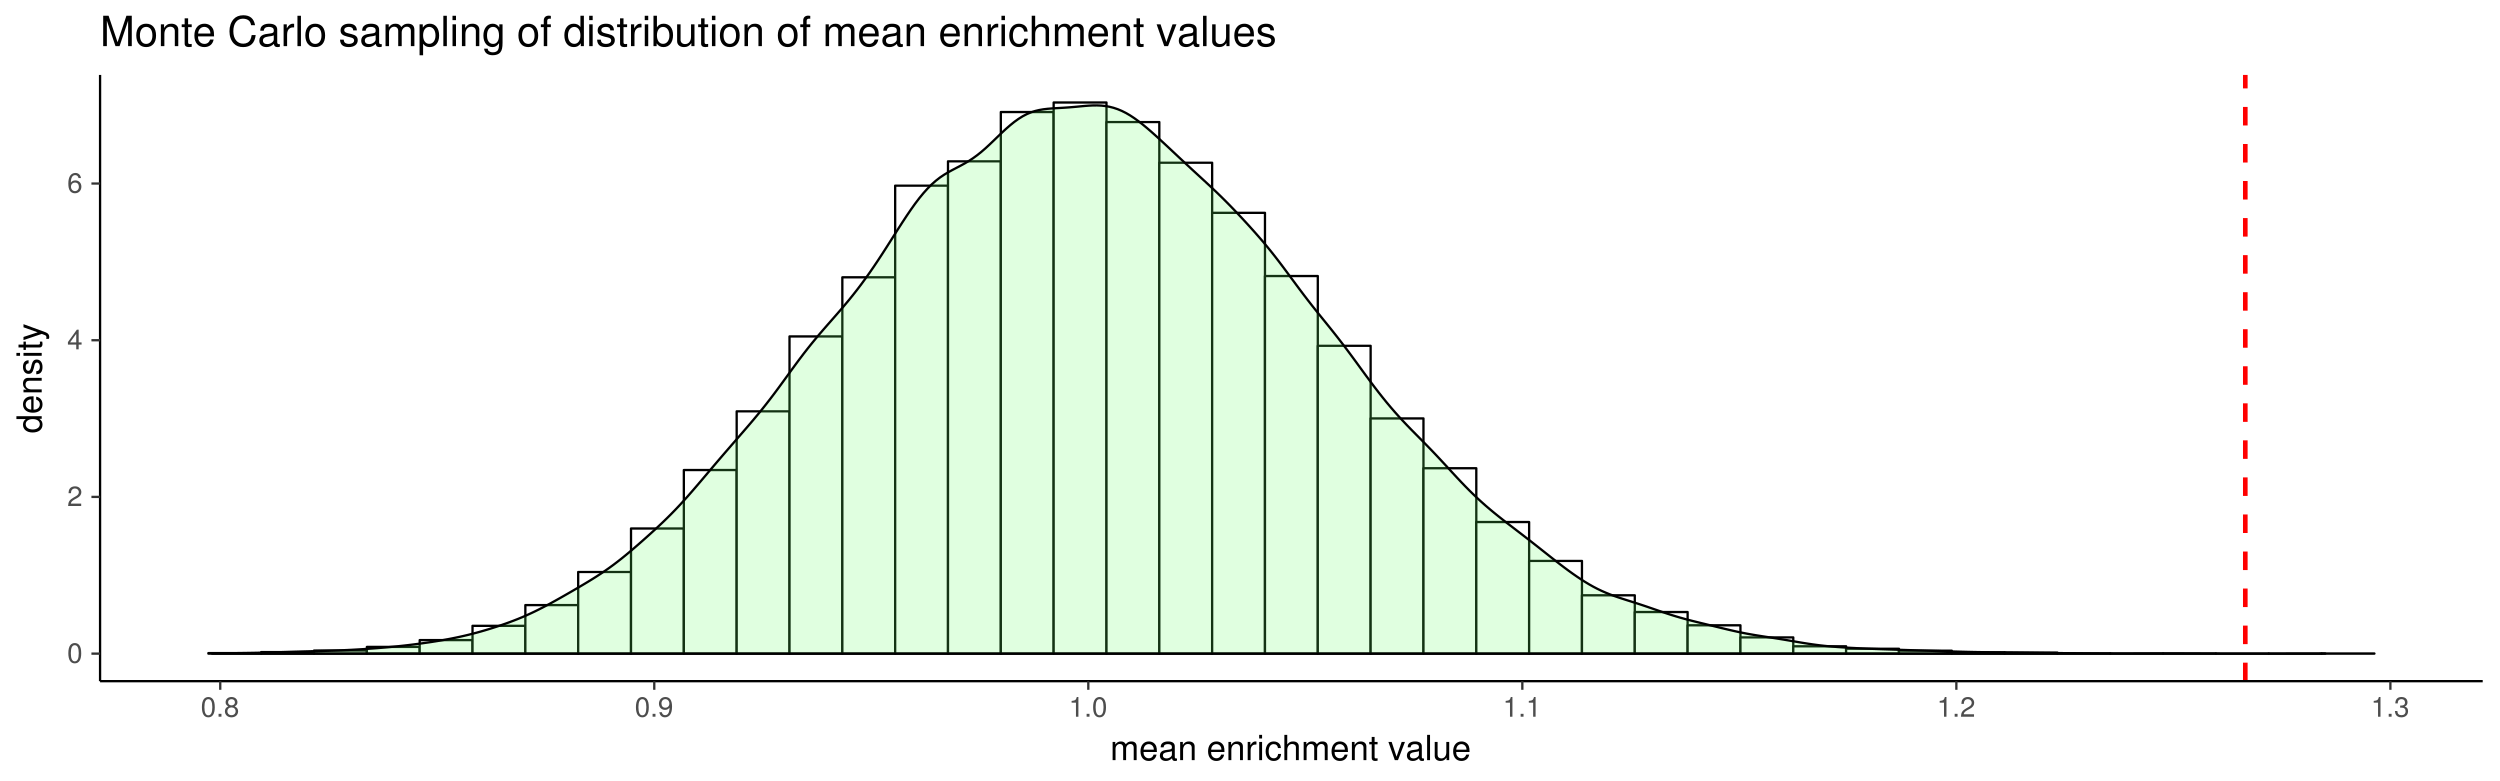 <?xml version="1.0" encoding="UTF-8"?>
<svg xmlns="http://www.w3.org/2000/svg" xmlns:xlink="http://www.w3.org/1999/xlink" width="1152pt" height="360pt" viewBox="0 0 1152 360" version="1.1">
<defs>
<g>
<symbol overflow="visible" id="glyph0-0">
<path style="stroke:none;" d=""/>
</symbol>
<symbol overflow="visible" id="glyph0-1">
<path style="stroke:none;" d="M 3.516 -9.078 C 2.672 -9.078 1.906 -8.703 1.438 -8.078 C 0.844 -7.281 0.547 -6.062 0.547 -4.391 C 0.547 -1.328 1.578 0.297 3.516 0.297 C 5.438 0.297 6.484 -1.328 6.484 -4.312 C 6.484 -6.078 6.203 -7.25 5.609 -8.078 C 5.125 -8.719 4.375 -9.078 3.516 -9.078 Z M 3.516 -8.078 C 4.734 -8.078 5.344 -6.844 5.344 -4.422 C 5.344 -1.844 4.75 -0.641 3.5 -0.641 C 2.297 -0.641 1.703 -1.891 1.703 -4.375 C 1.703 -6.859 2.297 -8.078 3.516 -8.078 Z M 3.516 -8.078 "/>
</symbol>
<symbol overflow="visible" id="glyph0-2">
<path style="stroke:none;" d="M 6.469 -1.109 L 1.703 -1.109 C 1.812 -1.859 2.234 -2.328 3.344 -2.984 L 4.625 -3.672 C 5.891 -4.359 6.547 -5.297 6.547 -6.406 C 6.547 -7.172 6.234 -7.875 5.688 -8.359 C 5.156 -8.844 4.484 -9.078 3.641 -9.078 C 2.484 -9.078 1.625 -8.656 1.125 -7.891 C 0.812 -7.406 0.672 -6.844 0.641 -5.922 L 1.766 -5.922 C 1.797 -6.547 1.875 -6.906 2.031 -7.203 C 2.328 -7.75 2.922 -8.094 3.594 -8.094 C 4.625 -8.094 5.391 -7.359 5.391 -6.391 C 5.391 -5.672 4.969 -5.062 4.156 -4.594 L 2.984 -3.922 C 1.094 -2.859 0.531 -2 0.438 0 L 6.469 0 Z M 6.469 -1.109 "/>
</symbol>
<symbol overflow="visible" id="glyph0-3">
<path style="stroke:none;" d="M 4.188 -2.172 L 4.188 0 L 5.312 0 L 5.312 -2.172 L 6.656 -2.172 L 6.656 -3.188 L 5.312 -3.188 L 5.312 -9.078 L 4.484 -9.078 L 0.359 -3.359 L 0.359 -2.172 Z M 4.188 -3.188 L 1.344 -3.188 L 4.188 -7.156 Z M 4.188 -3.188 "/>
</symbol>
<symbol overflow="visible" id="glyph0-4">
<path style="stroke:none;" d="M 6.375 -6.703 C 6.156 -8.188 5.188 -9.078 3.797 -9.078 C 2.797 -9.078 1.906 -8.594 1.375 -7.781 C 0.812 -6.891 0.547 -5.781 0.547 -4.141 C 0.547 -2.609 0.781 -1.641 1.312 -0.828 C 1.797 -0.109 2.594 0.297 3.594 0.297 C 5.328 0.297 6.562 -0.984 6.562 -2.766 C 6.562 -4.453 5.406 -5.641 3.781 -5.641 C 2.891 -5.641 2.188 -5.297 1.703 -4.625 C 1.719 -6.844 2.438 -8.078 3.719 -8.078 C 4.516 -8.078 5.062 -7.578 5.25 -6.703 Z M 3.641 -4.641 C 4.734 -4.641 5.406 -3.891 5.406 -2.672 C 5.406 -1.531 4.641 -0.703 3.609 -0.703 C 2.562 -0.703 1.766 -1.578 1.766 -2.734 C 1.766 -3.859 2.531 -4.641 3.641 -4.641 Z M 3.641 -4.641 "/>
</symbol>
<symbol overflow="visible" id="glyph0-5">
<path style="stroke:none;" d="M 2.438 -1.328 L 1.109 -1.328 L 1.109 0 L 2.438 0 Z M 2.438 -1.328 "/>
</symbol>
<symbol overflow="visible" id="glyph0-6">
<path style="stroke:none;" d="M 5 -4.766 C 5.938 -5.344 6.25 -5.797 6.25 -6.656 C 6.25 -8.078 5.125 -9.078 3.516 -9.078 C 1.922 -9.078 0.797 -8.078 0.797 -6.656 C 0.797 -5.812 1.094 -5.344 2.016 -4.766 C 0.984 -4.281 0.469 -3.516 0.469 -2.516 C 0.469 -0.859 1.734 0.297 3.516 0.297 C 5.312 0.297 6.562 -0.859 6.562 -2.516 C 6.562 -3.516 6.047 -4.281 5 -4.766 Z M 3.516 -8.078 C 4.484 -8.078 5.094 -7.516 5.094 -6.625 C 5.094 -5.781 4.469 -5.219 3.516 -5.219 C 2.578 -5.219 1.938 -5.781 1.938 -6.641 C 1.938 -7.516 2.578 -8.078 3.516 -8.078 Z M 3.516 -4.281 C 4.641 -4.281 5.406 -3.562 5.406 -2.5 C 5.406 -1.422 4.641 -0.703 3.5 -0.703 C 2.391 -0.703 1.625 -1.438 1.625 -2.5 C 1.625 -3.562 2.391 -4.281 3.516 -4.281 Z M 3.516 -4.281 "/>
</symbol>
<symbol overflow="visible" id="glyph0-7">
<path style="stroke:none;" d="M 0.672 -2.078 C 0.891 -0.594 1.875 0.297 3.25 0.297 C 4.25 0.297 5.156 -0.188 5.688 -1 C 6.25 -1.875 6.516 -3 6.516 -4.641 C 6.516 -6.172 6.281 -7.141 5.75 -7.953 C 5.25 -8.672 4.453 -9.078 3.453 -9.078 C 1.734 -9.078 0.484 -7.797 0.484 -6.016 C 0.484 -4.328 1.641 -3.141 3.281 -3.141 C 4.141 -3.141 4.766 -3.438 5.344 -4.141 C 5.344 -1.938 4.625 -0.703 3.328 -0.703 C 2.531 -0.703 1.984 -1.203 1.797 -2.078 Z M 3.438 -8.094 C 4.484 -8.094 5.281 -7.219 5.281 -6.047 C 5.281 -4.922 4.5 -4.141 3.406 -4.141 C 2.312 -4.141 1.641 -4.891 1.641 -6.109 C 1.641 -7.25 2.406 -8.094 3.438 -8.094 Z M 3.438 -8.094 "/>
</symbol>
<symbol overflow="visible" id="glyph0-8">
<path style="stroke:none;" d="M 3.312 -6.469 L 3.312 0 L 4.438 0 L 4.438 -9.078 L 3.703 -9.078 C 3.297 -7.672 3.047 -7.484 1.312 -7.266 L 1.312 -6.469 Z M 3.312 -6.469 "/>
</symbol>
<symbol overflow="visible" id="glyph0-9">
<path style="stroke:none;" d="M 2.828 -4.156 L 2.969 -4.156 L 3.438 -4.172 C 4.688 -4.172 5.328 -3.609 5.328 -2.516 C 5.328 -1.375 4.625 -0.703 3.438 -0.703 C 2.219 -0.703 1.609 -1.312 1.531 -2.641 L 0.406 -2.641 C 0.453 -1.906 0.594 -1.438 0.812 -1.031 C 1.266 -0.156 2.156 0.297 3.406 0.297 C 5.266 0.297 6.469 -0.812 6.469 -2.531 C 6.469 -3.688 6.031 -4.328 4.938 -4.703 C 5.781 -5.031 6.203 -5.672 6.203 -6.578 C 6.203 -8.141 5.172 -9.078 3.438 -9.078 C 1.609 -9.078 0.641 -8.078 0.594 -6.141 L 1.734 -6.141 C 1.734 -6.688 1.797 -7 1.938 -7.281 C 2.188 -7.781 2.75 -8.094 3.453 -8.094 C 4.453 -8.094 5.062 -7.5 5.062 -6.547 C 5.062 -5.906 4.828 -5.516 4.328 -5.312 C 4.016 -5.188 3.625 -5.125 2.828 -5.125 Z M 2.828 -4.156 "/>
</symbol>
<symbol overflow="visible" id="glyph1-0">
<path style="stroke:none;" d=""/>
</symbol>
<symbol overflow="visible" id="glyph1-1">
<path style="stroke:none;" d="M 1.125 -8.391 L 1.125 0 L 2.469 0 L 2.469 -5.266 C 2.469 -6.484 3.344 -7.453 4.438 -7.453 C 5.422 -7.453 5.984 -6.844 5.984 -5.781 L 5.984 0 L 7.328 0 L 7.328 -5.266 C 7.328 -6.484 8.203 -7.453 9.297 -7.453 C 10.266 -7.453 10.844 -6.828 10.844 -5.781 L 10.844 0 L 12.188 0 L 12.188 -6.281 C 12.188 -7.797 11.328 -8.625 9.766 -8.625 C 8.641 -8.625 7.969 -8.281 7.188 -7.344 C 6.688 -8.234 6.016 -8.625 4.922 -8.625 C 3.812 -8.625 3.078 -8.203 2.359 -7.203 L 2.359 -8.391 Z M 1.125 -8.391 "/>
</symbol>
<symbol overflow="visible" id="glyph1-2">
<path style="stroke:none;" d="M 8.203 -3.75 C 8.203 -5.031 8.109 -5.797 7.875 -6.422 C 7.328 -7.797 6.047 -8.625 4.484 -8.625 C 2.141 -8.625 0.641 -6.828 0.641 -4.078 C 0.641 -1.328 2.094 0.375 4.453 0.375 C 6.375 0.375 7.703 -0.719 8.031 -2.547 L 6.688 -2.547 C 6.312 -1.438 5.562 -0.859 4.5 -0.859 C 3.641 -0.859 2.922 -1.25 2.484 -1.953 C 2.156 -2.438 2.047 -2.906 2.031 -3.75 Z M 2.062 -4.828 C 2.172 -6.391 3.125 -7.391 4.469 -7.391 C 5.781 -7.391 6.781 -6.297 6.781 -4.922 C 6.781 -4.891 6.781 -4.859 6.766 -4.828 Z M 2.062 -4.828 "/>
</symbol>
<symbol overflow="visible" id="glyph1-3">
<path style="stroke:none;" d="M 8.562 -0.781 C 8.422 -0.75 8.359 -0.75 8.266 -0.75 C 7.812 -0.75 7.547 -0.984 7.547 -1.406 L 7.547 -6.344 C 7.547 -7.828 6.469 -8.625 4.406 -8.625 C 3.188 -8.625 2.172 -8.266 1.609 -7.641 C 1.234 -7.219 1.078 -6.734 1.047 -5.906 L 2.391 -5.906 C 2.5 -6.922 3.109 -7.391 4.359 -7.391 C 5.547 -7.391 6.219 -6.938 6.219 -6.141 L 6.219 -5.797 C 6.219 -5.234 5.891 -4.984 4.828 -4.859 C 2.938 -4.625 2.656 -4.562 2.141 -4.359 C 1.172 -3.953 0.672 -3.203 0.672 -2.109 C 0.672 -0.594 1.734 0.375 3.422 0.375 C 4.484 0.375 5.328 0 6.266 -0.859 C 6.375 -0.016 6.781 0.375 7.641 0.375 C 7.922 0.375 8.125 0.344 8.562 0.219 Z M 6.219 -2.641 C 6.219 -2.188 6.094 -1.922 5.703 -1.547 C 5.156 -1.062 4.5 -0.797 3.719 -0.797 C 2.672 -0.797 2.062 -1.297 2.062 -2.141 C 2.062 -3.031 2.656 -3.469 4.078 -3.688 C 5.484 -3.875 5.781 -3.938 6.219 -4.141 Z M 6.219 -2.641 "/>
</symbol>
<symbol overflow="visible" id="glyph1-4">
<path style="stroke:none;" d="M 1.125 -8.391 L 1.125 0 L 2.469 0 L 2.469 -4.625 C 2.469 -6.344 3.359 -7.453 4.734 -7.453 C 5.797 -7.453 6.469 -6.812 6.469 -5.812 L 6.469 0 L 7.797 0 L 7.797 -6.344 C 7.797 -7.734 6.75 -8.625 5.141 -8.625 C 3.891 -8.625 3.094 -8.141 2.359 -6.969 L 2.359 -8.391 Z M 1.125 -8.391 "/>
</symbol>
<symbol overflow="visible" id="glyph1-5">
<path style="stroke:none;" d=""/>
</symbol>
<symbol overflow="visible" id="glyph1-6">
<path style="stroke:none;" d="M 1.109 -8.391 L 1.109 0 L 2.453 0 L 2.453 -4.359 C 2.453 -5.547 2.75 -6.344 3.391 -6.797 C 3.812 -7.109 4.203 -7.203 5.141 -7.219 L 5.141 -8.578 C 4.906 -8.609 4.797 -8.625 4.625 -8.625 C 3.766 -8.625 3.109 -8.109 2.344 -6.859 L 2.344 -8.391 Z M 1.109 -8.391 "/>
</symbol>
<symbol overflow="visible" id="glyph1-7">
<path style="stroke:none;" d="M 2.406 -8.391 L 1.078 -8.391 L 1.078 0 L 2.406 0 Z M 2.406 -11.656 L 1.062 -11.656 L 1.062 -9.984 L 2.406 -9.984 Z M 2.406 -11.656 "/>
</symbol>
<symbol overflow="visible" id="glyph1-8">
<path style="stroke:none;" d="M 7.531 -5.562 C 7.469 -6.391 7.297 -6.906 6.969 -7.375 C 6.406 -8.156 5.391 -8.625 4.219 -8.625 C 1.969 -8.625 0.5 -6.828 0.5 -4.047 C 0.5 -1.344 1.938 0.375 4.203 0.375 C 6.203 0.375 7.469 -0.828 7.625 -2.875 L 6.281 -2.875 C 6.062 -1.531 5.375 -0.859 4.234 -0.859 C 2.766 -0.859 1.891 -2.062 1.891 -4.047 C 1.891 -6.141 2.75 -7.391 4.203 -7.391 C 5.328 -7.391 6.031 -6.734 6.188 -5.562 Z M 7.531 -5.562 "/>
</symbol>
<symbol overflow="visible" id="glyph1-9">
<path style="stroke:none;" d="M 1.125 -11.656 L 1.125 0 L 2.453 0 L 2.453 -4.625 C 2.453 -6.344 3.344 -7.453 4.719 -7.453 C 5.156 -7.453 5.578 -7.312 5.906 -7.078 C 6.281 -6.797 6.453 -6.406 6.453 -5.812 L 6.453 0 L 7.781 0 L 7.781 -6.344 C 7.781 -7.75 6.766 -8.625 5.141 -8.625 C 3.953 -8.625 3.234 -8.25 2.453 -7.234 L 2.453 -11.656 Z M 1.125 -11.656 "/>
</symbol>
<symbol overflow="visible" id="glyph1-10">
<path style="stroke:none;" d="M 4.062 -8.391 L 2.688 -8.391 L 2.688 -10.688 L 1.359 -10.688 L 1.359 -8.391 L 0.219 -8.391 L 0.219 -7.297 L 1.359 -7.297 L 1.359 -0.953 C 1.359 -0.109 1.938 0.375 2.969 0.375 C 3.297 0.375 3.609 0.344 4.062 0.25 L 4.062 -0.859 C 3.891 -0.812 3.688 -0.797 3.422 -0.797 C 2.844 -0.797 2.688 -0.953 2.688 -1.547 L 2.688 -7.297 L 4.062 -7.297 Z M 4.062 -8.391 "/>
</symbol>
<symbol overflow="visible" id="glyph1-11">
<path style="stroke:none;" d="M 4.562 0 L 7.781 -8.391 L 6.266 -8.391 L 3.906 -1.578 L 1.656 -8.391 L 0.156 -8.391 L 3.109 0 Z M 4.562 0 "/>
</symbol>
<symbol overflow="visible" id="glyph1-12">
<path style="stroke:none;" d="M 2.438 -11.656 L 1.094 -11.656 L 1.094 0 L 2.438 0 Z M 2.438 -11.656 "/>
</symbol>
<symbol overflow="visible" id="glyph1-13">
<path style="stroke:none;" d="M 7.719 0 L 7.719 -8.391 L 6.391 -8.391 L 6.391 -3.625 C 6.391 -1.922 5.484 -0.797 4.094 -0.797 C 3.047 -0.797 2.375 -1.438 2.375 -2.453 L 2.375 -8.391 L 1.047 -8.391 L 1.047 -1.922 C 1.047 -0.531 2.078 0.375 3.719 0.375 C 4.938 0.375 5.734 -0.062 6.516 -1.172 L 6.516 0 Z M 7.719 0 "/>
</symbol>
<symbol overflow="visible" id="glyph2-0">
<path style="stroke:none;" d=""/>
</symbol>
<symbol overflow="visible" id="glyph2-1">
<path style="stroke:none;" d="M -11.656 -7.922 L -11.656 -6.594 L -7.328 -6.594 C -8.172 -6.031 -8.625 -5.141 -8.625 -4.016 C -8.625 -1.844 -6.875 -0.422 -4.203 -0.422 C -1.375 -0.422 0.375 -1.812 0.375 -4.062 C 0.375 -5.219 -0.062 -6.016 -1.109 -6.734 L 0 -6.734 L 0 -7.922 Z M -7.375 -4.234 C -7.375 -5.688 -6.094 -6.594 -4.094 -6.594 C -2.156 -6.594 -0.875 -5.656 -0.875 -4.25 C -0.875 -2.781 -2.172 -1.812 -4.125 -1.812 C -6.078 -1.812 -7.375 -2.781 -7.375 -4.234 Z M -7.375 -4.234 "/>
</symbol>
<symbol overflow="visible" id="glyph2-2">
<path style="stroke:none;" d="M -3.75 -8.203 C -5.031 -8.203 -5.797 -8.109 -6.422 -7.875 C -7.797 -7.328 -8.625 -6.047 -8.625 -4.484 C -8.625 -2.141 -6.828 -0.641 -4.078 -0.641 C -1.328 -0.641 0.375 -2.094 0.375 -4.453 C 0.375 -6.375 -0.719 -7.703 -2.547 -8.031 L -2.547 -6.688 C -1.438 -6.312 -0.859 -5.562 -0.859 -4.5 C -0.859 -3.641 -1.25 -2.922 -1.953 -2.484 C -2.438 -2.156 -2.906 -2.047 -3.75 -2.031 Z M -4.828 -2.062 C -6.391 -2.172 -7.391 -3.125 -7.391 -4.469 C -7.391 -5.781 -6.297 -6.781 -4.922 -6.781 C -4.891 -6.781 -4.859 -6.781 -4.828 -6.766 Z M -4.828 -2.062 "/>
</symbol>
<symbol overflow="visible" id="glyph2-3">
<path style="stroke:none;" d="M -8.391 -1.125 L 0 -1.125 L 0 -2.469 L -4.625 -2.469 C -6.344 -2.469 -7.453 -3.359 -7.453 -4.734 C -7.453 -5.797 -6.812 -6.469 -5.812 -6.469 L 0 -6.469 L 0 -7.797 L -6.344 -7.797 C -7.734 -7.797 -8.625 -6.75 -8.625 -5.141 C -8.625 -3.891 -8.141 -3.094 -6.969 -2.359 L -8.391 -2.359 Z M -8.391 -1.125 "/>
</symbol>
<symbol overflow="visible" id="glyph2-4">
<path style="stroke:none;" d="M -6.047 -7.016 C -7.703 -6.984 -8.625 -5.906 -8.625 -3.969 C -8.625 -2.016 -7.609 -0.75 -6.062 -0.75 C -4.75 -0.75 -4.125 -1.422 -3.641 -3.406 L -3.344 -4.656 C -3.125 -5.578 -2.781 -5.953 -2.172 -5.953 C -1.391 -5.953 -0.859 -5.172 -0.859 -4 C -0.859 -3.281 -1.078 -2.672 -1.422 -2.344 C -1.656 -2.125 -1.906 -2.031 -2.5 -1.953 L -2.5 -0.547 C -0.562 -0.609 0.375 -1.703 0.375 -3.891 C 0.375 -6 -0.672 -7.344 -2.281 -7.344 C -3.531 -7.344 -4.219 -6.641 -4.625 -4.969 L -4.922 -3.703 C -5.188 -2.609 -5.531 -2.141 -6.125 -2.141 C -6.891 -2.141 -7.391 -2.828 -7.391 -3.922 C -7.391 -4.984 -6.922 -5.562 -6.047 -5.594 Z M -6.047 -7.016 "/>
</symbol>
<symbol overflow="visible" id="glyph2-5">
<path style="stroke:none;" d="M -8.391 -2.406 L -8.391 -1.078 L 0 -1.078 L 0 -2.406 Z M -11.656 -2.406 L -11.656 -1.062 L -9.984 -1.062 L -9.984 -2.406 Z M -11.656 -2.406 "/>
</symbol>
<symbol overflow="visible" id="glyph2-6">
<path style="stroke:none;" d="M -8.391 -4.062 L -8.391 -2.688 L -10.688 -2.688 L -10.688 -1.359 L -8.391 -1.359 L -8.391 -0.219 L -7.297 -0.219 L -7.297 -1.359 L -0.953 -1.359 C -0.109 -1.359 0.375 -1.938 0.375 -2.969 C 0.375 -3.297 0.344 -3.609 0.25 -4.062 L -0.859 -4.062 C -0.812 -3.891 -0.797 -3.688 -0.797 -3.422 C -0.797 -2.844 -0.953 -2.688 -1.547 -2.688 L -7.297 -2.688 L -7.297 -4.062 Z M -8.391 -4.062 "/>
</symbol>
<symbol overflow="visible" id="glyph2-7">
<path style="stroke:none;" d="M -8.391 -6.203 L -1.859 -3.891 L -8.391 -1.75 L -8.391 -0.312 L 0.031 -3.156 L 1.359 -2.641 C 1.953 -2.438 2.172 -2.125 2.172 -1.562 C 2.172 -1.375 2.141 -1.156 2.078 -0.859 L 3.281 -0.859 C 3.422 -1.141 3.484 -1.406 3.484 -1.766 C 3.484 -2.188 3.344 -2.656 3.094 -3.016 C 2.781 -3.422 2.438 -3.656 1.766 -3.922 L -8.391 -7.641 Z M -8.391 -6.203 "/>
</symbol>
<symbol overflow="visible" id="glyph3-0">
<path style="stroke:none;" d=""/>
</symbol>
<symbol overflow="visible" id="glyph3-1">
<path style="stroke:none;" d="M 8.984 0 L 12.922 -11.734 L 12.922 0 L 14.609 0 L 14.609 -14 L 12.141 -14 L 8.062 -1.812 L 3.922 -14 L 1.438 -14 L 1.438 0 L 3.125 0 L 3.125 -11.734 L 7.109 0 Z M 8.984 0 "/>
</symbol>
<symbol overflow="visible" id="glyph3-2">
<path style="stroke:none;" d="M 5.219 -10.344 C 2.406 -10.344 0.688 -8.328 0.688 -4.953 C 0.688 -1.578 2.375 0.438 5.25 0.438 C 8.062 0.438 9.797 -1.578 9.797 -4.875 C 9.797 -8.359 8.125 -10.344 5.219 -10.344 Z M 5.25 -8.875 C 7.047 -8.875 8.125 -7.391 8.125 -4.891 C 8.125 -2.531 7.016 -1.031 5.25 -1.031 C 3.453 -1.031 2.359 -2.516 2.359 -4.953 C 2.359 -7.375 3.453 -8.875 5.25 -8.875 Z M 5.25 -8.875 "/>
</symbol>
<symbol overflow="visible" id="glyph3-3">
<path style="stroke:none;" d="M 1.344 -10.062 L 1.344 0 L 2.953 0 L 2.953 -5.547 C 2.953 -7.609 4.031 -8.953 5.688 -8.953 C 6.953 -8.953 7.766 -8.188 7.766 -6.969 L 7.766 0 L 9.359 0 L 9.359 -7.609 C 9.359 -9.281 8.109 -10.344 6.172 -10.344 C 4.672 -10.344 3.703 -9.781 2.828 -8.375 L 2.828 -10.062 Z M 1.344 -10.062 "/>
</symbol>
<symbol overflow="visible" id="glyph3-4">
<path style="stroke:none;" d="M 4.875 -10.062 L 3.219 -10.062 L 3.219 -12.828 L 1.625 -12.828 L 1.625 -10.062 L 0.266 -10.062 L 0.266 -8.75 L 1.625 -8.75 L 1.625 -1.156 C 1.625 -0.141 2.328 0.438 3.578 0.438 C 3.953 0.438 4.344 0.406 4.875 0.312 L 4.875 -1.031 C 4.672 -0.984 4.422 -0.953 4.109 -0.953 C 3.422 -0.953 3.219 -1.156 3.219 -1.859 L 3.219 -8.75 L 4.875 -8.75 Z M 4.875 -10.062 "/>
</symbol>
<symbol overflow="visible" id="glyph3-5">
<path style="stroke:none;" d="M 9.844 -4.5 C 9.844 -6.031 9.734 -6.953 9.453 -7.703 C 8.797 -9.359 7.266 -10.344 5.375 -10.344 C 2.578 -10.344 0.766 -8.203 0.766 -4.891 C 0.766 -1.594 2.516 0.438 5.344 0.438 C 7.641 0.438 9.234 -0.859 9.641 -3.047 L 8.031 -3.047 C 7.578 -1.734 6.688 -1.031 5.391 -1.031 C 4.375 -1.031 3.516 -1.5 2.969 -2.344 C 2.594 -2.922 2.453 -3.5 2.438 -4.5 Z M 2.484 -5.797 C 2.609 -7.656 3.75 -8.875 5.359 -8.875 C 6.938 -8.875 8.141 -7.562 8.141 -5.922 C 8.141 -5.875 8.141 -5.844 8.125 -5.797 Z M 2.484 -5.797 "/>
</symbol>
<symbol overflow="visible" id="glyph3-6">
<path style="stroke:none;" d=""/>
</symbol>
<symbol overflow="visible" id="glyph3-7">
<path style="stroke:none;" d="M 12.719 -9.656 C 12.156 -12.734 10.391 -14.234 7.312 -14.234 C 5.438 -14.234 3.922 -13.641 2.875 -12.484 C 1.609 -11.094 0.922 -9.109 0.922 -6.844 C 0.922 -4.531 1.625 -2.547 2.953 -1.188 C 4.031 -0.078 5.422 0.438 7.234 0.438 C 10.656 0.438 12.578 -1.406 13 -5.109 L 11.156 -5.109 C 11 -4.141 10.812 -3.5 10.516 -2.938 C 9.953 -1.781 8.75 -1.141 7.266 -1.141 C 4.469 -1.141 2.703 -3.359 2.703 -6.859 C 2.703 -10.453 4.391 -12.656 7.109 -12.656 C 8.234 -12.656 9.297 -12.312 9.875 -11.766 C 10.391 -11.297 10.672 -10.703 10.891 -9.656 Z M 12.719 -9.656 "/>
</symbol>
<symbol overflow="visible" id="glyph3-8">
<path style="stroke:none;" d="M 10.281 -0.938 C 10.094 -0.906 10.031 -0.906 9.922 -0.906 C 9.375 -0.906 9.062 -1.188 9.062 -1.688 L 9.062 -7.609 C 9.062 -9.391 7.766 -10.344 5.281 -10.344 C 3.828 -10.344 2.609 -9.922 1.938 -9.172 C 1.484 -8.656 1.281 -8.078 1.25 -7.094 L 2.859 -7.094 C 3 -8.312 3.719 -8.875 5.219 -8.875 C 6.656 -8.875 7.469 -8.328 7.469 -7.375 L 7.469 -6.953 C 7.469 -6.281 7.062 -5.984 5.797 -5.844 C 3.531 -5.547 3.188 -5.469 2.578 -5.219 C 1.406 -4.75 0.812 -3.844 0.812 -2.531 C 0.812 -0.703 2.078 0.438 4.109 0.438 C 5.375 0.438 6.391 0 7.531 -1.031 C 7.641 -0.016 8.141 0.438 9.172 0.438 C 9.5 0.438 9.75 0.406 10.281 0.266 Z M 7.469 -3.172 C 7.469 -2.625 7.312 -2.297 6.844 -1.859 C 6.188 -1.266 5.391 -0.953 4.453 -0.953 C 3.203 -0.953 2.484 -1.562 2.484 -2.578 C 2.484 -3.625 3.188 -4.172 4.891 -4.422 C 6.594 -4.641 6.938 -4.719 7.469 -4.969 Z M 7.469 -3.172 "/>
</symbol>
<symbol overflow="visible" id="glyph3-9">
<path style="stroke:none;" d="M 1.328 -10.062 L 1.328 0 L 2.938 0 L 2.938 -5.219 C 2.938 -6.656 3.297 -7.609 4.078 -8.156 C 4.578 -8.531 5.047 -8.641 6.172 -8.656 L 6.172 -10.297 C 5.891 -10.328 5.766 -10.344 5.547 -10.344 C 4.516 -10.344 3.719 -9.734 2.797 -8.234 L 2.797 -10.062 Z M 1.328 -10.062 "/>
</symbol>
<symbol overflow="visible" id="glyph3-10">
<path style="stroke:none;" d="M 2.922 -14 L 1.312 -14 L 1.312 0 L 2.922 0 Z M 2.922 -14 "/>
</symbol>
<symbol overflow="visible" id="glyph3-11">
<path style="stroke:none;" d="M 8.406 -7.266 C 8.391 -9.234 7.094 -10.344 4.766 -10.344 C 2.422 -10.344 0.906 -9.141 0.906 -7.281 C 0.906 -5.703 1.703 -4.953 4.094 -4.375 L 5.594 -4.016 C 6.703 -3.75 7.141 -3.344 7.141 -2.609 C 7.141 -1.672 6.203 -1.031 4.797 -1.031 C 3.938 -1.031 3.203 -1.281 2.797 -1.703 C 2.547 -2 2.438 -2.281 2.344 -3 L 0.656 -3 C 0.734 -0.672 2.031 0.438 4.672 0.438 C 7.203 0.438 8.812 -0.812 8.812 -2.75 C 8.812 -4.25 7.969 -5.062 5.969 -5.547 L 4.438 -5.922 C 3.125 -6.219 2.578 -6.641 2.578 -7.359 C 2.578 -8.281 3.406 -8.875 4.703 -8.875 C 5.984 -8.875 6.688 -8.312 6.719 -7.266 Z M 8.406 -7.266 "/>
</symbol>
<symbol overflow="visible" id="glyph3-12">
<path style="stroke:none;" d="M 1.344 -10.062 L 1.344 0 L 2.953 0 L 2.953 -6.312 C 2.953 -7.781 4.016 -8.953 5.312 -8.953 C 6.516 -8.953 7.188 -8.219 7.188 -6.938 L 7.188 0 L 8.797 0 L 8.797 -6.312 C 8.797 -7.781 9.844 -8.953 11.156 -8.953 C 12.328 -8.953 13.016 -8.203 13.016 -6.938 L 13.016 0 L 14.641 0 L 14.641 -7.547 C 14.641 -9.359 13.594 -10.344 11.719 -10.344 C 10.375 -10.344 9.562 -9.953 8.625 -8.812 C 8.031 -9.891 7.219 -10.344 5.922 -10.344 C 4.578 -10.344 3.688 -9.844 2.828 -8.641 L 2.828 -10.062 Z M 1.344 -10.062 "/>
</symbol>
<symbol overflow="visible" id="glyph3-13">
<path style="stroke:none;" d="M 1.031 4.188 L 2.656 4.188 L 2.656 -1.062 C 3.5 -0.016 4.438 0.438 5.734 0.438 C 8.328 0.438 10.047 -1.656 10.047 -4.859 C 10.047 -8.234 8.391 -10.344 5.719 -10.344 C 4.359 -10.344 3.266 -9.734 2.516 -8.547 L 2.516 -10.062 L 1.031 -10.062 Z M 5.453 -8.859 C 7.219 -8.859 8.375 -7.297 8.375 -4.891 C 8.375 -2.609 7.203 -1.062 5.453 -1.062 C 3.766 -1.062 2.656 -2.594 2.656 -4.953 C 2.656 -7.312 3.766 -8.859 5.453 -8.859 Z M 5.453 -8.859 "/>
</symbol>
<symbol overflow="visible" id="glyph3-14">
<path style="stroke:none;" d="M 2.875 -10.062 L 1.281 -10.062 L 1.281 0 L 2.875 0 Z M 2.875 -14 L 1.266 -14 L 1.266 -11.984 L 2.875 -11.984 Z M 2.875 -14 "/>
</symbol>
<symbol overflow="visible" id="glyph3-15">
<path style="stroke:none;" d="M 7.906 -10.062 L 7.906 -8.609 C 7.109 -9.797 6.125 -10.344 4.844 -10.344 C 2.281 -10.344 0.562 -8.125 0.562 -4.859 C 0.562 -3.203 1 -1.859 1.828 -0.906 C 2.578 -0.062 3.656 0.438 4.703 0.438 C 5.969 0.438 6.859 -0.094 7.766 -1.359 L 7.766 -0.844 C 7.766 0.516 7.578 1.344 7.188 1.906 C 6.766 2.5 5.938 2.844 4.953 2.844 C 4.219 2.844 3.578 2.656 3.125 2.297 C 2.766 2.016 2.609 1.75 2.516 1.156 L 0.891 1.156 C 1.062 3.047 2.531 4.188 4.891 4.188 C 6.391 4.188 7.688 3.703 8.328 2.906 C 9.109 1.984 9.391 0.703 9.391 -1.656 L 9.391 -10.062 Z M 5.016 -8.875 C 6.734 -8.875 7.766 -7.406 7.766 -4.891 C 7.766 -2.5 6.719 -1.031 5.031 -1.031 C 3.281 -1.031 2.234 -2.516 2.234 -4.953 C 2.234 -7.375 3.297 -8.875 5.016 -8.875 Z M 5.016 -8.875 "/>
</symbol>
<symbol overflow="visible" id="glyph3-16">
<path style="stroke:none;" d="M 4.953 -10.062 L 3.281 -10.062 L 3.281 -11.641 C 3.281 -12.312 3.672 -12.656 4.391 -12.656 C 4.531 -12.656 4.594 -12.656 4.953 -12.641 L 4.953 -13.953 C 4.594 -14.031 4.375 -14.062 4.047 -14.062 C 2.578 -14.062 1.688 -13.219 1.688 -11.766 L 1.688 -10.062 L 0.344 -10.062 L 0.344 -8.75 L 1.688 -8.75 L 1.688 0 L 3.281 0 L 3.281 -8.75 L 4.953 -8.75 Z M 4.953 -10.062 "/>
</symbol>
<symbol overflow="visible" id="glyph3-17">
<path style="stroke:none;" d="M 9.5 -14 L 7.906 -14 L 7.906 -8.797 C 7.234 -9.812 6.172 -10.344 4.812 -10.344 C 2.203 -10.344 0.5 -8.25 0.5 -5.047 C 0.5 -1.656 2.172 0.438 4.875 0.438 C 6.266 0.438 7.219 -0.078 8.078 -1.328 L 8.078 0 L 9.5 0 Z M 5.094 -8.859 C 6.812 -8.859 7.906 -7.312 7.906 -4.922 C 7.906 -2.594 6.797 -1.062 5.109 -1.062 C 3.344 -1.062 2.172 -2.609 2.172 -4.953 C 2.172 -7.297 3.344 -8.859 5.094 -8.859 Z M 5.094 -8.859 "/>
</symbol>
<symbol overflow="visible" id="glyph3-18">
<path style="stroke:none;" d="M 1.031 -14 L 1.031 0 L 2.484 0 L 2.484 -1.281 C 3.25 -0.109 4.266 0.438 5.672 0.438 C 8.312 0.438 10.047 -1.734 10.047 -5.062 C 10.047 -8.328 8.391 -10.344 5.734 -10.344 C 4.359 -10.344 3.375 -9.828 2.625 -8.703 L 2.625 -14 Z M 5.438 -8.859 C 7.219 -8.859 8.375 -7.297 8.375 -4.891 C 8.375 -2.609 7.188 -1.062 5.438 -1.062 C 3.75 -1.062 2.625 -2.594 2.625 -4.953 C 2.625 -7.312 3.75 -8.859 5.438 -8.859 Z M 5.438 -8.859 "/>
</symbol>
<symbol overflow="visible" id="glyph3-19">
<path style="stroke:none;" d="M 9.25 0 L 9.25 -10.062 L 7.656 -10.062 L 7.656 -4.359 C 7.656 -2.297 6.594 -0.953 4.922 -0.953 C 3.656 -0.953 2.844 -1.734 2.844 -2.938 L 2.844 -10.062 L 1.25 -10.062 L 1.25 -2.297 C 1.25 -0.641 2.5 0.438 4.453 0.438 C 5.938 0.438 6.875 -0.078 7.812 -1.406 L 7.812 0 Z M 9.25 0 "/>
</symbol>
<symbol overflow="visible" id="glyph3-20">
<path style="stroke:none;" d="M 9.047 -6.688 C 8.969 -7.656 8.75 -8.297 8.375 -8.859 C 7.688 -9.797 6.469 -10.344 5.062 -10.344 C 2.359 -10.344 0.594 -8.203 0.594 -4.859 C 0.594 -1.609 2.328 0.438 5.047 0.438 C 7.453 0.438 8.969 -1 9.156 -3.453 L 7.547 -3.453 C 7.281 -1.844 6.453 -1.031 5.094 -1.031 C 3.328 -1.031 2.266 -2.484 2.266 -4.859 C 2.266 -7.375 3.297 -8.875 5.047 -8.875 C 6.391 -8.875 7.234 -8.078 7.438 -6.688 Z M 9.047 -6.688 "/>
</symbol>
<symbol overflow="visible" id="glyph3-21">
<path style="stroke:none;" d="M 1.344 -14 L 1.344 0 L 2.938 0 L 2.938 -5.547 C 2.938 -7.609 4.016 -8.953 5.672 -8.953 C 6.188 -8.953 6.703 -8.781 7.094 -8.484 C 7.547 -8.156 7.734 -7.688 7.734 -6.969 L 7.734 0 L 9.328 0 L 9.328 -7.609 C 9.328 -9.297 8.125 -10.344 6.172 -10.344 C 4.75 -10.344 3.875 -9.906 2.938 -8.688 L 2.938 -14 Z M 1.344 -14 "/>
</symbol>
<symbol overflow="visible" id="glyph3-22">
<path style="stroke:none;" d="M 5.469 0 L 9.328 -10.062 L 7.531 -10.062 L 4.688 -1.906 L 2 -10.062 L 0.188 -10.062 L 3.719 0 Z M 5.469 0 "/>
</symbol>
</g>
<clipPath id="clip1">
  <path d="M 1033 34.535 L 1036 34.535 L 1036 314.887 L 1033 314.887 Z M 1033 34.535 "/>
</clipPath>
</defs>
<g id="surface535">
<rect x="0" y="0" width="1152" height="360" style="fill:rgb(100%,100%,100%);fill-opacity:1;stroke:none;"/>
<rect x="0" y="0" width="1152" height="360" style="fill:rgb(100%,100%,100%);fill-opacity:1;stroke:none;"/>
<path style="fill:none;stroke-width:1.067;stroke-linecap:round;stroke-linejoin:round;stroke:rgb(100%,100%,100%);stroke-opacity:1;stroke-miterlimit:10;" d="M 0 360 L 1152 360 L 1152 0 L 0 0 Z M 0 360 "/>
<path style="fill-rule:nonzero;fill:rgb(100%,100%,100%);fill-opacity:1;stroke-width:1.067;stroke-linecap:butt;stroke-linejoin:round;stroke:rgb(0%,0%,0%);stroke-opacity:1;stroke-miterlimit:10;" d="M 96.02 301.188 L 120.363 301.188 L 120.363 300.949 L 96.02 300.949 Z M 96.02 301.188 "/>
<path style="fill-rule:nonzero;fill:rgb(100%,100%,100%);fill-opacity:1;stroke-width:1.067;stroke-linecap:butt;stroke-linejoin:round;stroke:rgb(0%,0%,0%);stroke-opacity:1;stroke-miterlimit:10;" d="M 120.363 301.188 L 144.707 301.188 L 144.707 300.477 L 120.363 300.477 Z M 120.363 301.188 "/>
<path style="fill-rule:nonzero;fill:rgb(100%,100%,100%);fill-opacity:1;stroke-width:1.067;stroke-linecap:butt;stroke-linejoin:round;stroke:rgb(0%,0%,0%);stroke-opacity:1;stroke-miterlimit:10;" d="M 144.707 301.188 L 169.051 301.188 L 169.051 299.766 L 144.707 299.766 Z M 144.707 301.188 "/>
<path style="fill-rule:nonzero;fill:rgb(100%,100%,100%);fill-opacity:1;stroke-width:1.067;stroke-linecap:butt;stroke-linejoin:round;stroke:rgb(0%,0%,0%);stroke-opacity:1;stroke-miterlimit:10;" d="M 169.051 301.188 L 193.395 301.188 L 193.395 298.102 L 169.051 298.102 Z M 169.051 301.188 "/>
<path style="fill-rule:nonzero;fill:rgb(100%,100%,100%);fill-opacity:1;stroke-width:1.067;stroke-linecap:butt;stroke-linejoin:round;stroke:rgb(0%,0%,0%);stroke-opacity:1;stroke-miterlimit:10;" d="M 193.395 301.188 L 217.738 301.188 L 217.738 294.957 L 193.395 294.957 Z M 193.395 301.188 "/>
<path style="fill-rule:nonzero;fill:rgb(100%,100%,100%);fill-opacity:1;stroke-width:1.067;stroke-linecap:butt;stroke-linejoin:round;stroke:rgb(0%,0%,0%);stroke-opacity:1;stroke-miterlimit:10;" d="M 217.738 301.188 L 242.082 301.188 L 242.082 288.375 L 217.738 288.375 Z M 217.738 301.188 "/>
<path style="fill-rule:nonzero;fill:rgb(100%,100%,100%);fill-opacity:1;stroke-width:1.067;stroke-linecap:butt;stroke-linejoin:round;stroke:rgb(0%,0%,0%);stroke-opacity:1;stroke-miterlimit:10;" d="M 242.082 301.188 L 266.426 301.188 L 266.426 278.824 L 242.082 278.824 Z M 242.082 301.188 "/>
<path style="fill-rule:nonzero;fill:rgb(100%,100%,100%);fill-opacity:1;stroke-width:1.067;stroke-linecap:butt;stroke-linejoin:round;stroke:rgb(0%,0%,0%);stroke-opacity:1;stroke-miterlimit:10;" d="M 266.426 301.188 L 290.77 301.188 L 290.77 263.578 L 266.426 263.578 Z M 266.426 301.188 "/>
<path style="fill-rule:nonzero;fill:rgb(100%,100%,100%);fill-opacity:1;stroke-width:1.067;stroke-linecap:butt;stroke-linejoin:round;stroke:rgb(0%,0%,0%);stroke-opacity:1;stroke-miterlimit:10;" d="M 290.77 301.188 L 315.113 301.188 L 315.113 243.527 L 290.77 243.527 Z M 290.77 301.188 "/>
<path style="fill-rule:nonzero;fill:rgb(100%,100%,100%);fill-opacity:1;stroke-width:1.067;stroke-linecap:butt;stroke-linejoin:round;stroke:rgb(0%,0%,0%);stroke-opacity:1;stroke-miterlimit:10;" d="M 315.113 301.188 L 339.457 301.188 L 339.457 216.594 L 315.113 216.594 Z M 315.113 301.188 "/>
<path style="fill-rule:nonzero;fill:rgb(100%,100%,100%);fill-opacity:1;stroke-width:1.067;stroke-linecap:butt;stroke-linejoin:round;stroke:rgb(0%,0%,0%);stroke-opacity:1;stroke-miterlimit:10;" d="M 339.461 301.188 L 363.805 301.188 L 363.805 189.543 L 339.461 189.543 Z M 339.461 301.188 "/>
<path style="fill-rule:nonzero;fill:rgb(100%,100%,100%);fill-opacity:1;stroke-width:1.067;stroke-linecap:butt;stroke-linejoin:round;stroke:rgb(0%,0%,0%);stroke-opacity:1;stroke-miterlimit:10;" d="M 363.805 301.188 L 388.148 301.188 L 388.148 155.02 L 363.805 155.02 Z M 363.805 301.188 "/>
<path style="fill-rule:nonzero;fill:rgb(100%,100%,100%);fill-opacity:1;stroke-width:1.067;stroke-linecap:butt;stroke-linejoin:round;stroke:rgb(0%,0%,0%);stroke-opacity:1;stroke-miterlimit:10;" d="M 388.148 301.188 L 412.492 301.188 L 412.492 127.789 L 388.148 127.789 Z M 388.148 301.188 "/>
<path style="fill-rule:nonzero;fill:rgb(100%,100%,100%);fill-opacity:1;stroke-width:1.067;stroke-linecap:butt;stroke-linejoin:round;stroke:rgb(0%,0%,0%);stroke-opacity:1;stroke-miterlimit:10;" d="M 412.492 301.188 L 436.836 301.188 L 436.836 85.551 L 412.492 85.551 Z M 412.492 301.188 "/>
<path style="fill-rule:nonzero;fill:rgb(100%,100%,100%);fill-opacity:1;stroke-width:1.067;stroke-linecap:butt;stroke-linejoin:round;stroke:rgb(0%,0%,0%);stroke-opacity:1;stroke-miterlimit:10;" d="M 436.836 301.188 L 461.18 301.188 L 461.18 74.34 L 436.836 74.34 Z M 436.836 301.188 "/>
<path style="fill-rule:nonzero;fill:rgb(100%,100%,100%);fill-opacity:1;stroke-width:1.067;stroke-linecap:butt;stroke-linejoin:round;stroke:rgb(0%,0%,0%);stroke-opacity:1;stroke-miterlimit:10;" d="M 461.18 301.188 L 485.523 301.188 L 485.523 51.621 L 461.18 51.621 Z M 461.18 301.188 "/>
<path style="fill-rule:nonzero;fill:rgb(100%,100%,100%);fill-opacity:1;stroke-width:1.067;stroke-linecap:butt;stroke-linejoin:round;stroke:rgb(0%,0%,0%);stroke-opacity:1;stroke-miterlimit:10;" d="M 485.523 301.188 L 509.867 301.188 L 509.867 47.23 L 485.523 47.23 Z M 485.523 301.188 "/>
<path style="fill-rule:nonzero;fill:rgb(100%,100%,100%);fill-opacity:1;stroke-width:1.067;stroke-linecap:butt;stroke-linejoin:round;stroke:rgb(0%,0%,0%);stroke-opacity:1;stroke-miterlimit:10;" d="M 509.867 301.188 L 534.211 301.188 L 534.211 56.246 L 509.867 56.246 Z M 509.867 301.188 "/>
<path style="fill-rule:nonzero;fill:rgb(100%,100%,100%);fill-opacity:1;stroke-width:1.067;stroke-linecap:butt;stroke-linejoin:round;stroke:rgb(0%,0%,0%);stroke-opacity:1;stroke-miterlimit:10;" d="M 534.211 301.188 L 558.555 301.188 L 558.555 74.992 L 534.211 74.992 Z M 534.211 301.188 "/>
<path style="fill-rule:nonzero;fill:rgb(100%,100%,100%);fill-opacity:1;stroke-width:1.067;stroke-linecap:butt;stroke-linejoin:round;stroke:rgb(0%,0%,0%);stroke-opacity:1;stroke-miterlimit:10;" d="M 558.555 301.188 L 582.898 301.188 L 582.898 98.07 L 558.555 98.07 Z M 558.555 301.188 "/>
<path style="fill-rule:nonzero;fill:rgb(100%,100%,100%);fill-opacity:1;stroke-width:1.067;stroke-linecap:butt;stroke-linejoin:round;stroke:rgb(0%,0%,0%);stroke-opacity:1;stroke-miterlimit:10;" d="M 582.898 301.188 L 607.242 301.188 L 607.242 127.195 L 582.898 127.195 Z M 582.898 301.188 "/>
<path style="fill-rule:nonzero;fill:rgb(100%,100%,100%);fill-opacity:1;stroke-width:1.067;stroke-linecap:butt;stroke-linejoin:round;stroke:rgb(0%,0%,0%);stroke-opacity:1;stroke-miterlimit:10;" d="M 607.242 301.188 L 631.586 301.188 L 631.586 159.348 L 607.242 159.348 Z M 607.242 301.188 "/>
<path style="fill-rule:nonzero;fill:rgb(100%,100%,100%);fill-opacity:1;stroke-width:1.067;stroke-linecap:butt;stroke-linejoin:round;stroke:rgb(0%,0%,0%);stroke-opacity:1;stroke-miterlimit:10;" d="M 631.586 301.188 L 655.93 301.188 L 655.93 192.805 L 631.586 192.805 Z M 631.586 301.188 "/>
<path style="fill-rule:nonzero;fill:rgb(100%,100%,100%);fill-opacity:1;stroke-width:1.067;stroke-linecap:butt;stroke-linejoin:round;stroke:rgb(0%,0%,0%);stroke-opacity:1;stroke-miterlimit:10;" d="M 655.934 301.188 L 680.277 301.188 L 680.277 215.766 L 655.934 215.766 Z M 655.934 301.188 "/>
<path style="fill-rule:nonzero;fill:rgb(100%,100%,100%);fill-opacity:1;stroke-width:1.067;stroke-linecap:butt;stroke-linejoin:round;stroke:rgb(0%,0%,0%);stroke-opacity:1;stroke-miterlimit:10;" d="M 680.277 301.188 L 704.621 301.188 L 704.621 240.562 L 680.277 240.562 Z M 680.277 301.188 "/>
<path style="fill-rule:nonzero;fill:rgb(100%,100%,100%);fill-opacity:1;stroke-width:1.067;stroke-linecap:butt;stroke-linejoin:round;stroke:rgb(0%,0%,0%);stroke-opacity:1;stroke-miterlimit:10;" d="M 704.621 301.188 L 728.965 301.188 L 728.965 258.477 L 704.621 258.477 Z M 704.621 301.188 "/>
<path style="fill-rule:nonzero;fill:rgb(100%,100%,100%);fill-opacity:1;stroke-width:1.067;stroke-linecap:butt;stroke-linejoin:round;stroke:rgb(0%,0%,0%);stroke-opacity:1;stroke-miterlimit:10;" d="M 728.965 301.188 L 753.309 301.188 L 753.309 274.316 L 728.965 274.316 Z M 728.965 301.188 "/>
<path style="fill-rule:nonzero;fill:rgb(100%,100%,100%);fill-opacity:1;stroke-width:1.067;stroke-linecap:butt;stroke-linejoin:round;stroke:rgb(0%,0%,0%);stroke-opacity:1;stroke-miterlimit:10;" d="M 753.309 301.188 L 777.652 301.188 L 777.652 282.027 L 753.309 282.027 Z M 753.309 301.188 "/>
<path style="fill-rule:nonzero;fill:rgb(100%,100%,100%);fill-opacity:1;stroke-width:1.067;stroke-linecap:butt;stroke-linejoin:round;stroke:rgb(0%,0%,0%);stroke-opacity:1;stroke-miterlimit:10;" d="M 777.652 301.188 L 801.996 301.188 L 801.996 288.137 L 777.652 288.137 Z M 777.652 301.188 "/>
<path style="fill-rule:nonzero;fill:rgb(100%,100%,100%);fill-opacity:1;stroke-width:1.067;stroke-linecap:butt;stroke-linejoin:round;stroke:rgb(0%,0%,0%);stroke-opacity:1;stroke-miterlimit:10;" d="M 801.996 301.188 L 826.34 301.188 L 826.34 293.715 L 801.996 293.715 Z M 801.996 301.188 "/>
<path style="fill-rule:nonzero;fill:rgb(100%,100%,100%);fill-opacity:1;stroke-width:1.067;stroke-linecap:butt;stroke-linejoin:round;stroke:rgb(0%,0%,0%);stroke-opacity:1;stroke-miterlimit:10;" d="M 826.34 301.188 L 850.684 301.188 L 850.684 297.805 L 826.34 297.805 Z M 826.34 301.188 "/>
<path style="fill-rule:nonzero;fill:rgb(100%,100%,100%);fill-opacity:1;stroke-width:1.067;stroke-linecap:butt;stroke-linejoin:round;stroke:rgb(0%,0%,0%);stroke-opacity:1;stroke-miterlimit:10;" d="M 850.684 301.188 L 875.027 301.188 L 875.027 298.934 L 850.684 298.934 Z M 850.684 301.188 "/>
<path style="fill-rule:nonzero;fill:rgb(100%,100%,100%);fill-opacity:1;stroke-width:1.067;stroke-linecap:butt;stroke-linejoin:round;stroke:rgb(0%,0%,0%);stroke-opacity:1;stroke-miterlimit:10;" d="M 875.027 301.188 L 899.371 301.188 L 899.371 299.824 L 875.027 299.824 Z M 875.027 301.188 "/>
<path style="fill-rule:nonzero;fill:rgb(100%,100%,100%);fill-opacity:1;stroke-width:1.067;stroke-linecap:butt;stroke-linejoin:round;stroke:rgb(0%,0%,0%);stroke-opacity:1;stroke-miterlimit:10;" d="M 899.371 301.188 L 923.715 301.188 L 923.715 300.594 L 899.371 300.594 Z M 899.371 301.188 "/>
<path style="fill-rule:nonzero;fill:rgb(100%,100%,100%);fill-opacity:1;stroke-width:1.067;stroke-linecap:butt;stroke-linejoin:round;stroke:rgb(0%,0%,0%);stroke-opacity:1;stroke-miterlimit:10;" d="M 923.715 301.188 L 948.059 301.188 L 948.059 300.715 L 923.715 300.715 Z M 923.715 301.188 "/>
<path style="fill-rule:nonzero;fill:rgb(100%,100%,100%);fill-opacity:1;stroke-width:1.067;stroke-linecap:butt;stroke-linejoin:round;stroke:rgb(0%,0%,0%);stroke-opacity:1;stroke-miterlimit:10;" d="M 948.059 301.188 L 972.402 301.188 L 972.402 301.07 L 948.059 301.07 Z M 948.059 301.188 "/>
<path style="fill-rule:nonzero;fill:rgb(100%,100%,100%);fill-opacity:1;stroke-width:1.067;stroke-linecap:butt;stroke-linejoin:round;stroke:rgb(0%,0%,0%);stroke-opacity:1;stroke-miterlimit:10;" d="M 972.406 301.188 L 996.75 301.188 L 996.75 301.129 L 972.406 301.129 Z M 972.406 301.188 "/>
<path style="fill-rule:nonzero;fill:rgb(100%,100%,100%);fill-opacity:1;stroke-width:1.067;stroke-linecap:butt;stroke-linejoin:round;stroke:rgb(0%,0%,0%);stroke-opacity:1;stroke-miterlimit:10;" d="M 996.75 301.188 L 1021.094 301.188 L 1021.094 301.129 L 996.75 301.129 Z M 996.75 301.188 "/>
<path style="fill:none;stroke-width:1.067;stroke-linecap:butt;stroke-linejoin:round;stroke:rgb(0%,0%,0%);stroke-opacity:1;stroke-miterlimit:10;" d="M 1021.094 301.188 L 1045.438 301.188 Z M 1021.094 301.188 "/>
<path style="fill:none;stroke-width:1.067;stroke-linecap:butt;stroke-linejoin:round;stroke:rgb(0%,0%,0%);stroke-opacity:1;stroke-miterlimit:10;" d="M 1045.438 301.188 L 1069.781 301.188 Z M 1045.438 301.188 "/>
<path style="fill-rule:nonzero;fill:rgb(100%,100%,100%);fill-opacity:1;stroke-width:1.067;stroke-linecap:butt;stroke-linejoin:round;stroke:rgb(0%,0%,0%);stroke-opacity:1;stroke-miterlimit:10;" d="M 1069.781 301.188 L 1094.125 301.188 L 1094.125 301.129 L 1069.781 301.129 Z M 1069.781 301.188 "/>
<path style="fill-rule:nonzero;fill:rgb(40%,100%,40%);fill-opacity:0.2;stroke-width:1.067;stroke-linecap:round;stroke-linejoin:round;stroke:rgb(0%,0%,0%);stroke-opacity:1;stroke-miterlimit:10;" d="M 97.734 301.055 L 99.637 301.043 L 107.262 300.98 L 109.168 300.961 L 111.07 300.938 L 114.883 300.883 L 116.789 300.848 L 118.695 300.809 L 120.602 300.766 L 122.504 300.719 L 124.41 300.668 L 126.316 300.609 L 128.223 300.555 L 130.129 300.492 L 132.035 300.434 L 133.938 300.371 L 135.844 300.312 L 137.75 300.258 L 139.656 300.199 L 141.562 300.148 L 143.469 300.094 L 145.371 300.043 L 147.277 299.992 L 149.184 299.938 L 151.09 299.879 L 152.996 299.816 L 154.902 299.75 L 156.805 299.676 L 158.711 299.594 L 160.617 299.504 L 162.523 299.406 L 164.43 299.297 L 166.336 299.184 L 168.238 299.062 L 170.145 298.934 L 172.051 298.797 L 173.957 298.652 L 175.863 298.496 L 177.77 298.332 L 179.672 298.156 L 181.578 297.973 L 183.484 297.777 L 185.391 297.57 L 187.297 297.355 L 189.203 297.129 L 191.109 296.891 L 193.012 296.645 L 194.918 296.387 L 196.824 296.117 L 198.73 295.836 L 200.637 295.535 L 202.543 295.223 L 204.445 294.895 L 206.352 294.547 L 208.258 294.18 L 210.164 293.793 L 212.07 293.387 L 213.977 292.957 L 215.879 292.504 L 217.785 292.023 L 219.691 291.52 L 221.598 290.992 L 223.504 290.438 L 225.41 289.863 L 227.312 289.266 L 229.219 288.648 L 231.125 288.004 L 233.031 287.34 L 234.938 286.648 L 236.844 285.926 L 238.746 285.176 L 240.652 284.387 L 242.559 283.559 L 244.465 282.695 L 246.371 281.793 L 248.277 280.852 L 250.18 279.879 L 252.086 278.875 L 253.992 277.848 L 255.898 276.793 L 257.805 275.727 L 259.711 274.645 L 261.613 273.555 L 263.52 272.457 L 265.426 271.352 L 267.332 270.234 L 269.238 269.105 L 271.145 267.961 L 273.047 266.789 L 274.953 265.586 L 276.859 264.344 L 278.766 263.059 L 280.672 261.723 L 282.578 260.336 L 284.48 258.891 L 286.387 257.395 L 288.293 255.848 L 290.199 254.266 L 292.105 252.645 L 294.012 250.996 L 295.914 249.324 L 297.82 247.633 L 299.727 245.922 L 301.633 244.188 L 303.539 242.426 L 305.445 240.625 L 307.348 238.777 L 309.254 236.879 L 311.16 234.926 L 313.066 232.91 L 314.973 230.84 L 316.879 228.715 L 318.781 226.543 L 320.688 224.332 L 322.594 222.102 L 324.5 219.852 L 326.406 217.598 L 328.312 215.352 L 330.215 213.109 L 332.121 210.883 L 334.027 208.664 L 335.934 206.461 L 337.84 204.262 L 339.746 202.07 L 341.648 199.875 L 343.555 197.672 L 345.461 195.453 L 347.367 193.207 L 349.273 190.918 L 351.18 188.582 L 353.082 186.188 L 354.988 183.734 L 356.895 181.223 L 358.801 178.656 L 360.707 176.055 L 362.613 173.43 L 364.516 170.801 L 366.422 168.191 L 368.328 165.617 L 370.234 163.102 L 372.141 160.652 L 374.047 158.27 L 375.949 155.957 L 377.855 153.695 L 379.762 151.484 L 381.668 149.301 L 383.574 147.129 L 385.48 144.953 L 387.383 142.758 L 389.289 140.523 L 391.195 138.234 L 393.102 135.875 L 395.008 133.445 L 396.914 130.93 L 398.816 128.336 L 400.723 125.652 L 402.629 122.891 L 404.535 120.055 L 406.441 117.148 L 408.348 114.191 L 410.25 111.199 L 412.156 108.188 L 414.062 105.188 L 415.969 102.223 L 417.875 99.328 L 419.781 96.531 L 421.684 93.863 L 423.59 91.352 L 425.496 89.027 L 427.402 86.902 L 429.309 84.992 L 431.215 83.301 L 433.117 81.816 L 435.023 80.531 L 436.93 79.387 L 438.836 78.344 L 442.648 76.344 L 444.551 75.297 L 446.457 74.164 L 448.363 72.91 L 450.27 71.527 L 452.176 70.004 L 454.082 68.359 L 455.984 66.602 L 457.891 64.781 L 459.797 62.934 L 461.703 61.109 L 463.609 59.344 L 465.516 57.684 L 467.418 56.152 L 469.324 54.785 L 471.23 53.594 L 473.137 52.594 L 475.043 51.785 L 476.949 51.156 L 478.852 50.699 L 480.758 50.367 L 482.664 50.141 L 484.57 49.977 L 486.477 49.855 L 488.383 49.75 L 490.285 49.637 L 492.191 49.508 L 494.098 49.355 L 496.004 49.184 L 497.91 49 L 499.816 48.824 L 501.719 48.68 L 503.625 48.586 L 505.531 48.57 L 507.438 48.656 L 509.344 48.859 L 511.25 49.195 L 513.152 49.684 L 515.059 50.324 L 516.965 51.125 L 518.871 52.082 L 520.777 53.195 L 522.684 54.453 L 524.586 55.832 L 526.492 57.316 L 528.398 58.887 L 530.305 60.523 L 532.211 62.219 L 534.117 63.949 L 536.02 65.707 L 537.926 67.48 L 539.832 69.266 L 543.645 72.844 L 545.551 74.625 L 547.453 76.395 L 549.359 78.16 L 555.078 83.422 L 556.984 85.188 L 558.887 86.973 L 560.793 88.785 L 562.699 90.633 L 564.605 92.523 L 566.512 94.453 L 568.418 96.418 L 570.32 98.422 L 572.227 100.453 L 574.133 102.516 L 576.039 104.605 L 577.945 106.73 L 579.852 108.895 L 581.754 111.105 L 583.66 113.371 L 585.566 115.707 L 587.473 118.113 L 589.379 120.578 L 591.285 123.102 L 593.188 125.66 L 595.094 128.242 L 597 130.82 L 598.906 133.383 L 600.812 135.914 L 602.719 138.402 L 604.621 140.844 L 606.527 143.242 L 608.434 145.609 L 612.246 150.32 L 614.152 152.699 L 616.055 155.109 L 617.961 157.562 L 619.867 160.059 L 621.773 162.605 L 623.68 165.184 L 625.586 167.789 L 627.488 170.406 L 629.395 173.012 L 631.301 175.59 L 633.207 178.129 L 635.113 180.613 L 637.02 183.031 L 638.922 185.383 L 640.828 187.656 L 642.734 189.859 L 644.641 191.988 L 646.547 194.051 L 648.453 196.059 L 650.355 198.023 L 652.262 199.957 L 654.168 201.879 L 656.074 203.809 L 657.98 205.754 L 659.887 207.727 L 661.789 209.727 L 663.695 211.758 L 665.602 213.812 L 669.414 217.953 L 671.32 220.012 L 673.223 222.039 L 675.129 224.02 L 677.035 225.953 L 678.941 227.824 L 680.848 229.633 L 682.754 231.379 L 684.656 233.066 L 686.562 234.695 L 688.469 236.277 L 690.375 237.82 L 692.281 239.324 L 694.188 240.809 L 696.09 242.273 L 699.902 245.195 L 701.809 246.66 L 703.715 248.133 L 705.621 249.617 L 707.523 251.113 L 709.43 252.613 L 713.242 255.629 L 715.148 257.133 L 717.055 258.621 L 718.957 260.094 L 720.863 261.539 L 722.77 262.953 L 724.676 264.324 L 726.582 265.652 L 728.488 266.926 L 730.391 268.137 L 732.297 269.281 L 734.203 270.355 L 736.109 271.352 L 738.016 272.262 L 739.922 273.102 L 741.824 273.871 L 743.73 274.586 L 745.637 275.25 L 747.543 275.883 L 749.449 276.496 L 751.355 277.098 L 753.258 277.703 L 755.164 278.316 L 757.07 278.945 L 758.977 279.586 L 760.883 280.242 L 762.789 280.902 L 764.691 281.559 L 766.598 282.207 L 768.504 282.84 L 770.41 283.453 L 772.316 284.039 L 774.223 284.598 L 776.125 285.133 L 778.031 285.645 L 779.938 286.133 L 781.844 286.609 L 783.75 287.078 L 785.656 287.543 L 787.559 288.008 L 793.277 289.402 L 795.184 289.863 L 797.09 290.312 L 798.992 290.75 L 800.898 291.168 L 802.805 291.566 L 804.711 291.938 L 806.617 292.285 L 808.523 292.613 L 810.426 292.926 L 812.332 293.227 L 816.145 293.812 L 818.051 294.109 L 819.957 294.414 L 821.859 294.727 L 823.766 295.047 L 825.672 295.375 L 829.484 296.023 L 831.391 296.336 L 833.293 296.637 L 835.199 296.918 L 837.105 297.176 L 839.012 297.414 L 840.918 297.625 L 842.824 297.816 L 844.727 297.984 L 846.633 298.137 L 848.539 298.27 L 850.445 298.391 L 852.352 298.5 L 854.258 298.602 L 856.16 298.699 L 859.973 298.871 L 861.879 298.949 L 865.691 299.098 L 867.594 299.168 L 869.5 299.234 L 871.406 299.297 L 873.312 299.363 L 877.125 299.488 L 879.027 299.551 L 880.934 299.609 L 884.746 299.734 L 886.652 299.793 L 888.559 299.855 L 890.461 299.914 L 896.18 300.09 L 898.086 300.145 L 899.992 300.203 L 901.895 300.254 L 903.801 300.309 L 907.613 300.402 L 909.52 300.445 L 911.426 300.48 L 913.328 300.512 L 915.234 300.543 L 919.047 300.59 L 920.953 300.609 L 922.859 300.633 L 924.762 300.652 L 926.668 300.672 L 934.293 300.766 L 936.199 300.793 L 938.102 300.816 L 940.008 300.844 L 941.914 300.867 L 943.82 300.887 L 945.727 300.91 L 947.633 300.93 L 949.535 300.949 L 957.16 301.027 L 959.066 301.043 L 960.969 301.062 L 966.688 301.109 L 968.594 301.121 L 970.5 301.129 L 972.402 301.141 L 976.215 301.148 L 980.027 301.148 L 981.934 301.145 L 983.836 301.141 L 991.461 301.109 L 993.367 301.105 L 995.27 301.102 L 997.176 301.098 L 1000.988 301.098 L 1004.801 301.105 L 1006.703 301.113 L 1016.234 301.152 L 1018.137 301.16 L 1020.043 301.168 L 1027.668 301.184 L 1029.57 301.184 L 1031.477 301.188 L 1042.91 301.188 L 1044.816 301.184 L 1046.723 301.184 L 1048.629 301.18 L 1050.535 301.18 L 1052.438 301.176 L 1060.062 301.16 L 1061.969 301.152 L 1063.871 301.148 L 1065.777 301.145 L 1067.684 301.145 L 1069.59 301.141 L 1071.496 301.141 L 1071.496 301.188 L 97.734 301.188 Z M 97.734 301.055 "/>
<g clip-path="url(#clip1)" clip-rule="nonzero">
<path style="fill:none;stroke-width:2.134;stroke-linecap:butt;stroke-linejoin:round;stroke:rgb(100%,0%,0%);stroke-opacity:1;stroke-dasharray:8.536,8.536;stroke-miterlimit:10;" d="M 1034.637 313.887 L 1034.637 34.535 "/>
</g>
<path style="fill:none;stroke-width:1.067;stroke-linecap:butt;stroke-linejoin:round;stroke:rgb(0%,0%,0%);stroke-opacity:1;stroke-miterlimit:10;" d="M 46.113 313.887 L 46.113 34.535 "/>
<g style="fill:rgb(30.196%,30.196%,30.196%);fill-opacity:1;">
  <use xlink:href="#glyph0-1" x="30.941" y="305.386"/>
</g>
<g style="fill:rgb(30.196%,30.196%,30.196%);fill-opacity:1;">
  <use xlink:href="#glyph0-2" x="30.941" y="233.179"/>
</g>
<g style="fill:rgb(30.196%,30.196%,30.196%);fill-opacity:1;">
  <use xlink:href="#glyph0-3" x="30.941" y="160.976"/>
</g>
<g style="fill:rgb(30.196%,30.196%,30.196%);fill-opacity:1;">
  <use xlink:href="#glyph0-4" x="30.941" y="88.769"/>
</g>
<path style="fill:none;stroke-width:1.067;stroke-linecap:butt;stroke-linejoin:round;stroke:rgb(20%,20%,20%);stroke-opacity:1;stroke-miterlimit:10;" d="M 42.129 301.188 L 46.113 301.188 "/>
<path style="fill:none;stroke-width:1.067;stroke-linecap:butt;stroke-linejoin:round;stroke:rgb(20%,20%,20%);stroke-opacity:1;stroke-miterlimit:10;" d="M 42.129 228.98 L 46.113 228.98 "/>
<path style="fill:none;stroke-width:1.067;stroke-linecap:butt;stroke-linejoin:round;stroke:rgb(20%,20%,20%);stroke-opacity:1;stroke-miterlimit:10;" d="M 42.129 156.777 L 46.113 156.777 "/>
<path style="fill:none;stroke-width:1.067;stroke-linecap:butt;stroke-linejoin:round;stroke:rgb(20%,20%,20%);stroke-opacity:1;stroke-miterlimit:10;" d="M 42.129 84.57 L 46.113 84.57 "/>
<path style="fill:none;stroke-width:1.067;stroke-linecap:butt;stroke-linejoin:round;stroke:rgb(0%,0%,0%);stroke-opacity:1;stroke-miterlimit:10;" d="M 46.113 313.887 L 1144.031 313.887 "/>
<path style="fill:none;stroke-width:1.067;stroke-linecap:butt;stroke-linejoin:round;stroke:rgb(20%,20%,20%);stroke-opacity:1;stroke-miterlimit:10;" d="M 101.488 317.871 L 101.488 313.887 "/>
<path style="fill:none;stroke-width:1.067;stroke-linecap:butt;stroke-linejoin:round;stroke:rgb(20%,20%,20%);stroke-opacity:1;stroke-miterlimit:10;" d="M 301.488 317.871 L 301.488 313.887 "/>
<path style="fill:none;stroke-width:1.067;stroke-linecap:butt;stroke-linejoin:round;stroke:rgb(20%,20%,20%);stroke-opacity:1;stroke-miterlimit:10;" d="M 501.488 317.871 L 501.488 313.887 "/>
<path style="fill:none;stroke-width:1.067;stroke-linecap:butt;stroke-linejoin:round;stroke:rgb(20%,20%,20%);stroke-opacity:1;stroke-miterlimit:10;" d="M 701.488 317.871 L 701.488 313.887 "/>
<path style="fill:none;stroke-width:1.067;stroke-linecap:butt;stroke-linejoin:round;stroke:rgb(20%,20%,20%);stroke-opacity:1;stroke-miterlimit:10;" d="M 901.488 317.871 L 901.488 313.887 "/>
<path style="fill:none;stroke-width:1.067;stroke-linecap:butt;stroke-linejoin:round;stroke:rgb(20%,20%,20%);stroke-opacity:1;stroke-miterlimit:10;" d="M 1101.492 317.871 L 1101.492 313.887 "/>
<g style="fill:rgb(30.196%,30.196%,30.196%);fill-opacity:1;">
  <use xlink:href="#glyph0-1" x="92.488" y="330.257"/>
  <use xlink:href="#glyph0-5" x="99.604" y="330.257"/>
  <use xlink:href="#glyph0-6" x="103.161" y="330.257"/>
</g>
<g style="fill:rgb(30.196%,30.196%,30.196%);fill-opacity:1;">
  <use xlink:href="#glyph0-1" x="292.488" y="330.257"/>
  <use xlink:href="#glyph0-5" x="299.604" y="330.257"/>
  <use xlink:href="#glyph0-7" x="303.161" y="330.257"/>
</g>
<g style="fill:rgb(30.196%,30.196%,30.196%);fill-opacity:1;">
  <use xlink:href="#glyph0-8" x="492.488" y="330.257"/>
  <use xlink:href="#glyph0-5" x="499.604" y="330.257"/>
  <use xlink:href="#glyph0-1" x="503.161" y="330.257"/>
</g>
<g style="fill:rgb(30.196%,30.196%,30.196%);fill-opacity:1;">
  <use xlink:href="#glyph0-8" x="692.488" y="330.257"/>
  <use xlink:href="#glyph0-5" x="699.604" y="330.257"/>
  <use xlink:href="#glyph0-8" x="703.161" y="330.257"/>
</g>
<g style="fill:rgb(30.196%,30.196%,30.196%);fill-opacity:1;">
  <use xlink:href="#glyph0-8" x="892.488" y="330.257"/>
  <use xlink:href="#glyph0-5" x="899.604" y="330.257"/>
  <use xlink:href="#glyph0-2" x="903.161" y="330.257"/>
</g>
<g style="fill:rgb(30.196%,30.196%,30.196%);fill-opacity:1;">
  <use xlink:href="#glyph0-8" x="1092.492" y="330.257"/>
  <use xlink:href="#glyph0-5" x="1099.607" y="330.257"/>
  <use xlink:href="#glyph0-9" x="1103.165" y="330.257"/>
</g>
<g style="fill:rgb(0%,0%,0%);fill-opacity:1;">
  <use xlink:href="#glyph1-1" x="511.57" y="350.279"/>
  <use xlink:href="#glyph1-2" x="524.898" y="350.279"/>
  <use xlink:href="#glyph1-3" x="533.795" y="350.279"/>
  <use xlink:href="#glyph1-4" x="542.691" y="350.279"/>
  <use xlink:href="#glyph1-5" x="551.588" y="350.279"/>
  <use xlink:href="#glyph1-2" x="556.036" y="350.279"/>
  <use xlink:href="#glyph1-4" x="564.933" y="350.279"/>
  <use xlink:href="#glyph1-6" x="573.829" y="350.279"/>
  <use xlink:href="#glyph1-7" x="579.157" y="350.279"/>
  <use xlink:href="#glyph1-8" x="582.709" y="350.279"/>
  <use xlink:href="#glyph1-9" x="590.709" y="350.279"/>
  <use xlink:href="#glyph1-1" x="599.605" y="350.279"/>
  <use xlink:href="#glyph1-2" x="612.934" y="350.279"/>
  <use xlink:href="#glyph1-4" x="621.83" y="350.279"/>
  <use xlink:href="#glyph1-10" x="630.727" y="350.279"/>
  <use xlink:href="#glyph1-5" x="635.175" y="350.279"/>
  <use xlink:href="#glyph1-11" x="639.623" y="350.279"/>
  <use xlink:href="#glyph1-3" x="647.623" y="350.279"/>
  <use xlink:href="#glyph1-12" x="656.52" y="350.279"/>
  <use xlink:href="#glyph1-13" x="660.071" y="350.279"/>
  <use xlink:href="#glyph1-2" x="668.968" y="350.279"/>
</g>
<g style="fill:rgb(0%,0%,0%);fill-opacity:1;">
  <use xlink:href="#glyph2-1" x="19.217" y="199.711"/>
  <use xlink:href="#glyph2-2" x="19.217" y="190.814"/>
  <use xlink:href="#glyph2-3" x="19.217" y="181.918"/>
  <use xlink:href="#glyph2-4" x="19.217" y="173.021"/>
  <use xlink:href="#glyph2-5" x="19.217" y="165.021"/>
  <use xlink:href="#glyph2-6" x="19.217" y="161.47"/>
  <use xlink:href="#glyph2-7" x="19.217" y="157.021"/>
</g>
<g style="fill:rgb(0%,0%,0%);fill-opacity:1;">
  <use xlink:href="#glyph3-1" x="46.113" y="21.266"/>
  <use xlink:href="#glyph3-2" x="62.109" y="21.266"/>
  <use xlink:href="#glyph3-3" x="72.786" y="21.266"/>
  <use xlink:href="#glyph3-4" x="83.463" y="21.266"/>
  <use xlink:href="#glyph3-5" x="88.802" y="21.266"/>
  <use xlink:href="#glyph3-6" x="99.479" y="21.266"/>
  <use xlink:href="#glyph3-7" x="104.817" y="21.266"/>
  <use xlink:href="#glyph3-8" x="118.682" y="21.266"/>
  <use xlink:href="#glyph3-9" x="129.358" y="21.266"/>
  <use xlink:href="#glyph3-10" x="135.753" y="21.266"/>
  <use xlink:href="#glyph3-2" x="140.016" y="21.266"/>
  <use xlink:href="#glyph3-6" x="150.692" y="21.266"/>
  <use xlink:href="#glyph3-11" x="156.031" y="21.266"/>
  <use xlink:href="#glyph3-8" x="165.633" y="21.266"/>
  <use xlink:href="#glyph3-12" x="176.31" y="21.266"/>
  <use xlink:href="#glyph3-13" x="192.306" y="21.266"/>
  <use xlink:href="#glyph3-10" x="202.982" y="21.266"/>
  <use xlink:href="#glyph3-14" x="207.245" y="21.266"/>
  <use xlink:href="#glyph3-3" x="211.508" y="21.266"/>
  <use xlink:href="#glyph3-15" x="222.185" y="21.266"/>
  <use xlink:href="#glyph3-6" x="232.861" y="21.266"/>
  <use xlink:href="#glyph3-2" x="238.2" y="21.266"/>
  <use xlink:href="#glyph3-16" x="248.877" y="21.266"/>
  <use xlink:href="#glyph3-6" x="254.216" y="21.266"/>
  <use xlink:href="#glyph3-17" x="259.555" y="21.266"/>
  <use xlink:href="#glyph3-14" x="270.231" y="21.266"/>
  <use xlink:href="#glyph3-11" x="274.494" y="21.266"/>
  <use xlink:href="#glyph3-4" x="284.096" y="21.266"/>
  <use xlink:href="#glyph3-9" x="289.435" y="21.266"/>
  <use xlink:href="#glyph3-14" x="295.829" y="21.266"/>
  <use xlink:href="#glyph3-18" x="300.092" y="21.266"/>
  <use xlink:href="#glyph3-19" x="310.769" y="21.266"/>
  <use xlink:href="#glyph3-4" x="321.445" y="21.266"/>
  <use xlink:href="#glyph3-14" x="326.784" y="21.266"/>
  <use xlink:href="#glyph3-2" x="331.047" y="21.266"/>
  <use xlink:href="#glyph3-3" x="341.724" y="21.266"/>
  <use xlink:href="#glyph3-6" x="352.4" y="21.266"/>
  <use xlink:href="#glyph3-2" x="357.739" y="21.266"/>
  <use xlink:href="#glyph3-16" x="368.416" y="21.266"/>
  <use xlink:href="#glyph3-6" x="373.755" y="21.266"/>
  <use xlink:href="#glyph3-12" x="379.094" y="21.266"/>
  <use xlink:href="#glyph3-5" x="395.09" y="21.266"/>
  <use xlink:href="#glyph3-8" x="405.767" y="21.266"/>
  <use xlink:href="#glyph3-3" x="416.443" y="21.266"/>
  <use xlink:href="#glyph3-6" x="427.12" y="21.266"/>
  <use xlink:href="#glyph3-5" x="432.459" y="21.266"/>
  <use xlink:href="#glyph3-3" x="443.136" y="21.266"/>
  <use xlink:href="#glyph3-9" x="453.812" y="21.266"/>
  <use xlink:href="#glyph3-14" x="460.207" y="21.266"/>
  <use xlink:href="#glyph3-20" x="464.47" y="21.266"/>
  <use xlink:href="#glyph3-21" x="474.071" y="21.266"/>
  <use xlink:href="#glyph3-12" x="484.748" y="21.266"/>
  <use xlink:href="#glyph3-5" x="500.744" y="21.266"/>
  <use xlink:href="#glyph3-3" x="511.421" y="21.266"/>
  <use xlink:href="#glyph3-4" x="522.098" y="21.266"/>
  <use xlink:href="#glyph3-6" x="527.437" y="21.266"/>
  <use xlink:href="#glyph3-22" x="532.775" y="21.266"/>
  <use xlink:href="#glyph3-8" x="542.377" y="21.266"/>
  <use xlink:href="#glyph3-10" x="553.054" y="21.266"/>
  <use xlink:href="#glyph3-19" x="557.316" y="21.266"/>
  <use xlink:href="#glyph3-5" x="567.993" y="21.266"/>
  <use xlink:href="#glyph3-11" x="578.67" y="21.266"/>
</g>
</g>
</svg>

